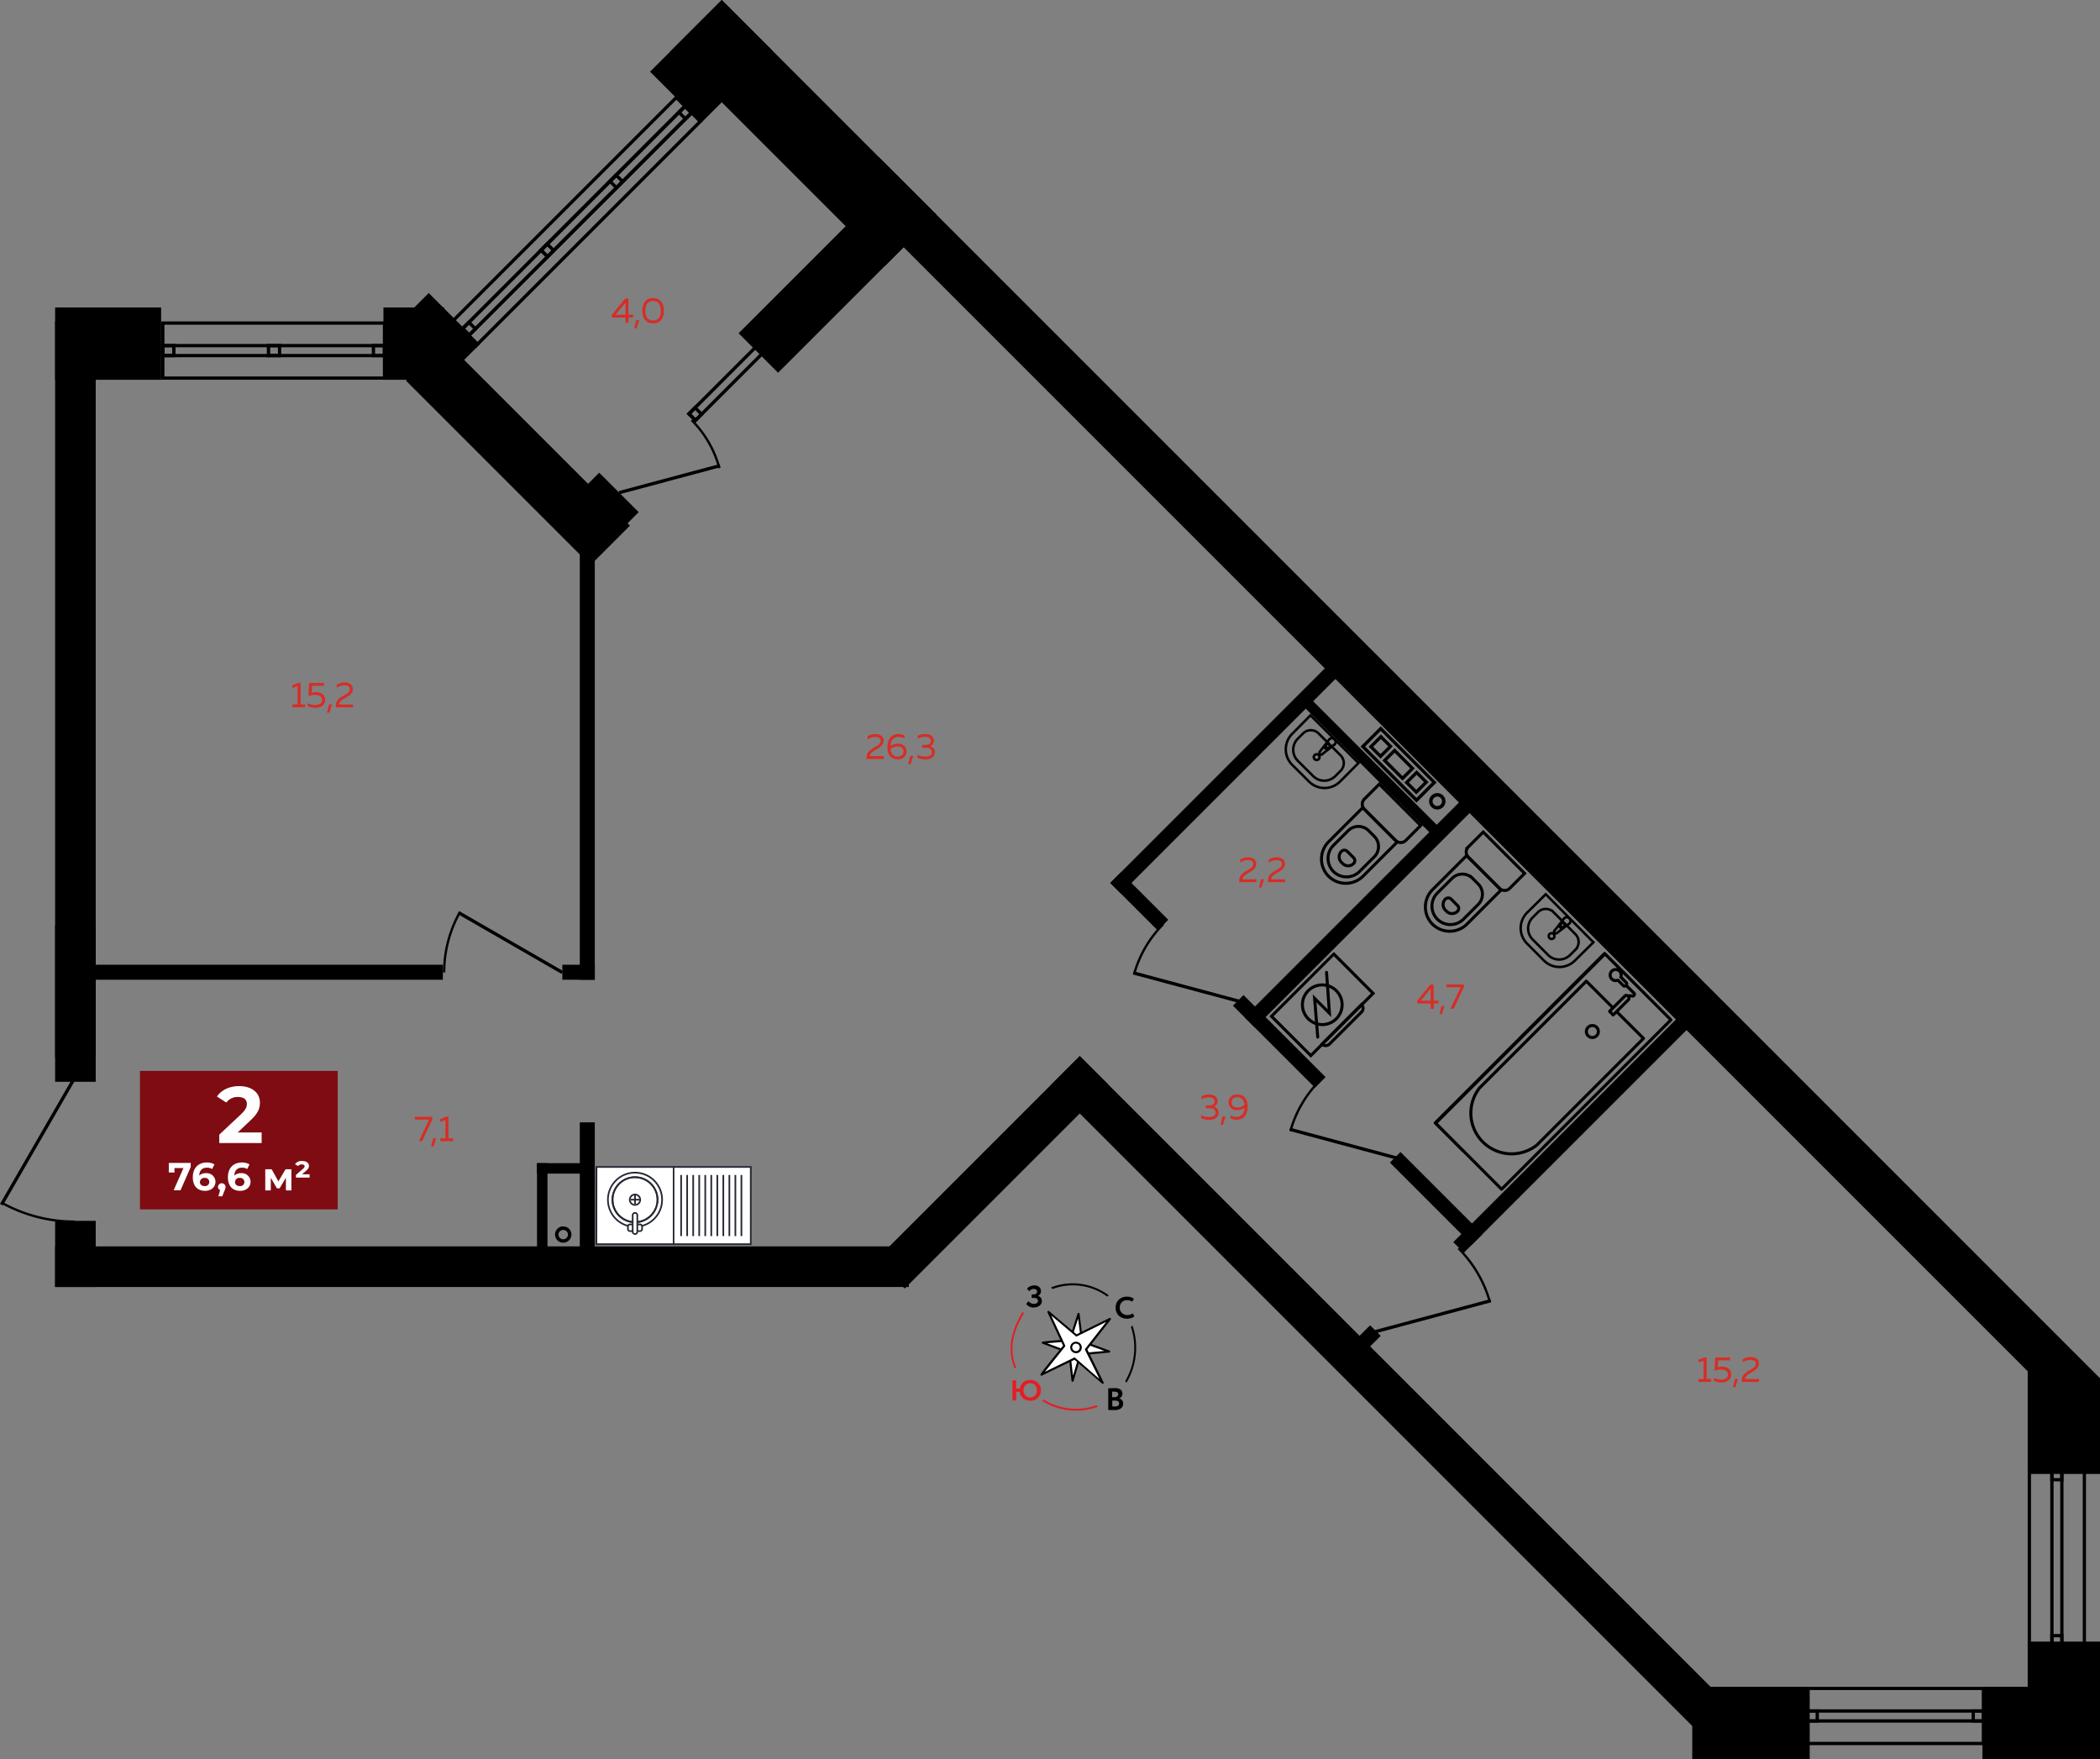 <svg id="Layer_1" data-name="Layer 1" xmlns="http://www.w3.org/2000/svg" width="792.78" height="664.07" viewBox="0 0 792.78 664.07">
  <rect x="0" y="0" width="792.78" height="664.07" fill="#808080" stroke="none"/>
  <defs>
    <style>
      .cls-1, .cls-17 {
        fill-rule: evenodd;
      }

      .cls-10, .cls-11, .cls-12, .cls-13, .cls-14, .cls-2, .cls-3, .cls-4, .cls-5, .cls-6, .cls-7, .cls-8, .cls-9 {
        fill: none;
        stroke: #000;
      }

      .cls-10, .cls-12, .cls-13, .cls-14, .cls-2, .cls-3, .cls-4, .cls-5, .cls-6, .cls-7, .cls-9 {
        stroke-miterlimit: 22.93;
      }

      .cls-2 {
        stroke-width: 1.24px;
      }

      .cls-3 {
        stroke-width: 0.88px;
      }

      .cls-4 {
        stroke-width: 1.14px;
      }

      .cls-5 {
        stroke-width: 1.13px;
      }

      .cls-6 {
        stroke-width: 1.13px;
      }

      .cls-7 {
        stroke-width: 1.13px;
      }

      .cls-11, .cls-13, .cls-8 {
        stroke-linecap: round;
      }

      .cls-11, .cls-8 {
        stroke-linejoin: round;
      }

      .cls-8 {
        stroke-width: 1.14px;
      }

      .cls-9 {
        stroke-width: 0.93px;
      }

      .cls-10 {
        stroke-width: 0.93px;
      }

      .cls-11 {
        stroke-width: 0.93px;
      }

      .cls-12 {
        stroke-width: 1.14px;
      }

      .cls-13 {
        stroke-width: 1.14px;
      }

      .cls-14 {
        stroke-width: 1.14px;
      }

      .cls-15, .cls-17 {
        fill: #fff;
      }

      .cls-16 {
        fill: #262934;
      }

      .cls-18 {
        fill: #e31e24;
      }

      .cls-19 {
        fill: #7f0c12;
      }

      .cls-20 {
        fill: #fefefe;
      }

      .cls-21 {
        fill: #d72d26;
      }
    </style>
  </defs>
  <path class="cls-1" d="M765.49,554.12v67.81h22V554.12Zm1.24,1.24v65.33h19.54V555.36Z"/>
  <path class="cls-1" d="M774,554.12v67.81h5V554.12Zm1.25,1.24v65.33h2.52V555.36Z"/>
  <path class="cls-1" d="M774,616.85v5.08h5v-5.08Zm1.25,1.24v2.6h2.52v-2.6Z"/>
  <path class="cls-1" d="M774,554.12v5.09h5v-5.09Zm1.25,1.24V558h2.52v-2.6Z"/>
  <path class="cls-1" d="M681.58,658.8h67.81v-22H681.58Zm1.24-1.24h65.33V638H682.82Z"/>
  <path class="cls-1" d="M681.58,650.29h67.81v-5H681.58Zm1.24-1.24h65.33v-2.53H682.82Z"/>
  <path class="cls-1" d="M744.31,650.29h5.08v-5h-5.08Zm1.24-1.24h2.6v-2.53h-2.6Z"/>
  <path class="cls-1" d="M681.58,650.29h5.08v-5h-5.08Zm1.24-1.24h2.6v-2.53h-2.6Z"/>
  <path class="cls-1" d="M145.79,121.34h-85v22h85Zm-1.25,1.24H62.08v19.55h82.46Z"/>
  <path class="cls-1" d="M145.79,129.85h-85v5h85Zm-1.25,1.24H62.08v2.53h82.46Z"/>
  <path class="cls-1" d="M106.16,129.85h-5.43v5h5.43Zm-1.25,1.24H102v2.53h2.94Z"/>
  <path class="cls-1" d="M66.26,129.85H60.83v5h5.43ZM65,131.09H62.08v2.53H65Z"/>
  <path class="cls-1" d="M145.79,129.85h-5.43v5h5.43Zm-1.25,1.24H141.6v2.53h2.94Z"/>
  <rect x="20.81" y="116.07" width="40.01" height="27.3"/>
  <rect x="144.76" y="116.07" width="22.94" height="27.3"/>
  <rect x="155.24" y="113.35" width="19.05" height="27.3" transform="translate(-41.54 153.71) rotate(-45)"/>
  <rect x="249.45" y="9.53" width="38.27" height="27.3" transform="translate(62.28 196.71) rotate(-45)"/>
  <rect x="289.66" y="-7.12" width="27.3" height="114.54" transform="translate(53.38 229.16) rotate(-45)"/>
  <polygon class="cls-1" points="765.49 516.6 787.27 516.6 792.78 520.32 792.78 556.42 765.49 556.42 765.49 516.6"/>
  <rect x="765.49" y="619.72" width="27.3" height="44.34"/>
  <rect x="748.44" y="636.77" width="44.34" height="27.3"/>
  <rect x="748.44" y="636.77" width="44.34" height="27.3"/>
  <rect x="638.85" y="636.77" width="44.34" height="27.3"/>
  <rect x="20.81" y="460.88" width="15.33" height="24.96"/>
  <rect x="20.81" y="349.29" width="15.33" height="59.09"/>
  <rect x="20.81" y="121.18" width="15.33" height="277.87"/>
  <rect x="547.37" y="-30.08" width="17.43" height="652.05" transform="translate(-46.39 479.89) rotate(-45)"/>
  <rect x="20.81" y="470.52" width="322.27" height="15.33"/>
  <rect x="320.17" y="434.89" width="108.8" height="15.33" transform="translate(-203.22 394.48) rotate(-45)"/>
  <rect x="519.65" y="352.27" width="15.33" height="353.85" transform="translate(-219.75 527.86) rotate(-45)"/>
  <rect x="218.88" y="205.76" width="5.66" height="164.1"/>
  <rect x="218.88" y="423.7" width="5.66" height="52.15"/>
  <rect x="403.84" y="290.72" width="118.17" height="5.66" transform="translate(-71.99 413.31) rotate(-45)"/>
  <rect x="454.46" y="341.35" width="118.17" height="5.66" transform="translate(-92.96 463.94) rotate(-45)"/>
  <rect x="532.69" y="424.79" width="122.49" height="5.66" transform="translate(-128.41 545.22) rotate(-45)"/>
  <rect x="508.52" y="503.92" width="12.55" height="5.66" transform="translate(-207.55 512.43) rotate(-45)"/>
  <rect x="32.21" y="364.2" width="134.98" height="5.66"/>
  <rect x="212.29" y="364.2" width="12.26" height="5.66"/>
  <rect x="427.26" y="327.62" width="5.66" height="25.31" transform="translate(-114.64 403.78) rotate(-45)"/>
  <rect x="480.12" y="371.23" width="5.66" height="43.8" transform="translate(-136.54 456.64) rotate(-45)"/>
  <rect x="539.37" y="430.48" width="5.66" height="43.8" transform="translate(-161.08 515.89) rotate(-45)"/>
  <rect x="273.91" y="92.87" width="84.46" height="21.07" transform="translate(19.48 253.83) rotate(-45)"/>
  <rect x="224.58" y="179.12" width="10.64" height="21.07" transform="translate(-66.77 218.11) rotate(-45)"/>
  <rect x="185" y="121.85" width="21.07" height="98.47" transform="translate(-63.7 188.37) rotate(-45)"/>
  <path class="cls-1" d="M262.55,159.57l32.35-32.35-3.34-3.35L259.2,156.23Zm0-1.76,30.59-30.59-1.58-1.59L261,156.23Z"/>
  <path class="cls-1" d="M262.55,159.57l3.2-3.19L262.4,153l-3.2,3.2Zm0-1.76,1.44-1.43-1.59-1.59L261,156.23Z"/>
  <path class="cls-1" d="M291.7,130.42l3.2-3.2-3.34-3.35-3.2,3.2Zm0-1.76,1.44-1.44-1.58-1.59-1.44,1.44Z"/>
  <path class="cls-1" d="M206.7,96l53.53-53.52-1.59-1.59L205.12,94.46ZM262,42.52,206.7,97.8l-3.34-3.34,55.28-55.29Z"/>
  <path class="cls-1" d="M176.2,126.55l84-84-1.59-1.59-84,84Zm85.79-84L176.2,128.31,172.85,125l85.79-85.79Z"/>
  <path class="cls-1" d="M179.48,129.83l84-84-4.87-4.87-84,84Zm85.79-84-85.79,85.79L172.85,125l85.79-85.79Z"/>
  <path class="cls-1" d="M176.2,126.55l84-84-4.87-4.87-84,84Zm85.79-84L176.2,128.31l-6.63-6.63,85.79-85.79Z"/>
  <path class="cls-1" d="M232.75,70l1.44-1.44L232.6,67l-1.44,1.44Zm3.2-1.44-3.2,3.2-3.35-3.35,3.2-3.2Z"/>
  <path class="cls-1" d="M258.79,44l1.44-1.44-1.59-1.59-1.44,1.44Zm3.2-1.44-3.2,3.19-3.34-3.34,3.19-3.2Z"/>
  <path class="cls-1" d="M206.7,96l1.44-1.44L206.56,93l-1.44,1.44Zm3.2-1.44-3.2,3.2-3.34-3.34,3.2-3.2Z"/>
  <path class="cls-1" d="M177.17,125.58l1.44-1.44L177,122.55,175.58,124Zm3.2-1.44-3.2,3.2L173.82,124l3.2-3.2Z"/>
  <line class="cls-2" x1="486.92" y1="426.33" x2="527.55" y2="437.24"/>
  <path class="cls-3" d="M487.18,426.89a43.28,43.28,0,0,1,11.08-18.95"/>
  <line class="cls-2" x1="427.85" y1="367.27" x2="468.49" y2="378.18"/>
  <path class="cls-3" d="M428.12,367.83a43.23,43.23,0,0,1,11.07-19"/>
  <line class="cls-2" x1="562.78" y1="491.02" x2="519.06" y2="502.75"/>
  <path class="cls-3" d="M562.49,491.62a46.49,46.49,0,0,0-11.91-20.39"/>
  <line class="cls-2" x1="173.04" y1="344.48" x2="212.25" y2="367.09"/>
  <path class="cls-3" d="M173.67,344.26a46.52,46.52,0,0,0-6,22.84"/>
  <line class="cls-2" x1="271.82" y1="175.78" x2="233.75" y2="185.98"/>
  <path class="cls-3" d="M271.56,176.71a40.37,40.37,0,0,0-10.45-18.1"/>
  <line class="cls-2" x1="0.54" y1="454.77" x2="28.17" y2="406.91"/>
  <path class="cls-3" d="M.89,454.17a56.61,56.61,0,0,0,27.29,7"/>
  <rect x="515.26" y="254.82" width="3.95" height="68.42" transform="translate(-52.86 450.47) rotate(-45.01)"/>
  <rect x="202.73" y="439.1" width="19.84" height="3.95"/>
  <rect x="202.73" y="439.1" width="3.95" height="35.96"/>
  <path class="cls-4" d="M554.31,323.58l11.77,11.77a2.72,2.72,0,0,0,3.86,0l5.63-5.63-15.63-15.63-5.63,5.63A2.74,2.74,0,0,0,554.31,323.58Z"/>
  <path class="cls-5" d="M542.62,347h0a7,7,0,0,0,9.86,0l5.56-5.57a5.46,5.46,0,0,0,0-7.72l-2.13-2.14a5.48,5.48,0,0,0-7.72,0l-5.57,5.57A7,7,0,0,0,542.62,347Z"/>
  <path class="cls-6" d="M545.63,343.55l.48.48a2.91,2.91,0,0,0,4.12,0h0a1.56,1.56,0,0,0,0-2.21l-2.38-2.38a1.57,1.57,0,0,0-2.22,0h0A2.92,2.92,0,0,0,545.63,343.55Z"/>
  <path class="cls-7" d="M540.78,348.88h0a9.25,9.25,0,0,0,13,0l12.9-12.9-13-13-12.9,12.9A9.23,9.23,0,0,0,540.78,348.88Z"/>
  <path class="cls-4" d="M526.85,317.27,515.08,305.5a2.74,2.74,0,0,1,0-3.86l5.64-5.64,15.63,15.63-5.64,5.64A2.74,2.74,0,0,1,526.85,317.27Z"/>
  <path class="cls-5" d="M503.39,329h0a7,7,0,0,1,0-9.86l5.57-5.56a5.47,5.47,0,0,1,7.72,0l2.14,2.14a5.48,5.48,0,0,1,0,7.72L513.25,329A7,7,0,0,1,503.39,329Z"/>
  <path class="cls-6" d="M506.89,326l-.49-.49a2.92,2.92,0,0,1,0-4.11h0a1.58,1.58,0,0,1,2.22,0l2.38,2.38a1.58,1.58,0,0,1,0,2.22h0A2.92,2.92,0,0,1,506.89,326Z"/>
  <path class="cls-7" d="M501.56,330.79h0a9.22,9.22,0,0,1,0-13l12.89-12.9,13,13-12.9,12.89A9.23,9.23,0,0,1,501.56,330.79Z"/>
  <path class="cls-8" d="M602.74,391a2.26,2.26,0,1,1,0-3.19A2.24,2.24,0,0,1,602.74,391Zm28.06-6-63.93,63.94m0,0L542,424m0,0,63.94-63.93m-7.09,10.32,10.06,10.06M620.45,392l-40.3,40.3m-21.59-21.6,40.29-40.29M609,383.15l5.86-5.86m-1.36-1.37-5.86,5.87m0,0,1.36,1.36m8-8.08L613.9,372m-2-3.14L614,371m-1.12,1.12L610.75,370m-.47,11.87L620.45,392m-5.61-14.73a1,1,0,0,0-1.36-1.37m-54.92,34.8a15.38,15.38,0,0,0,21.59,21.6M616.09,376a.7.7,0,0,0,.88-.89m-.88.89a2.32,2.32,0,0,0-1.28,0m-2.94-7.1a2.09,2.09,0,1,0-1.12,1.12m2.12,2.12a.8.8,0,0,0,1-.1.79.79,0,0,0,.1-1m-72.17,52.88,10.66-10.65m0,0,10.66-10.66m0,0,10.65-10.65m0,0,10.66-10.66m0,0,10.66-10.66m0,0,10.65-10.65m-63.94,63.93,10.66,10.66m0-21.31-10.66,10.65m10.66-10.65.18.18m10.48-10.84-10.66,10.66m10.66-10.66.17.18m10.48-10.83-10.65,10.65m10.65-10.65.18.17m10.48-10.83L573.79,391.9m10.66-10.66.18.18m10.48-10.84-10.66,10.66m10.66-10.66.17.18m21.14-.18-10.66-10.65m0,0-10.65,10.65m.17.18-.17-.18m-10.48,10.84-.18-.18M574,392.07l-.18-.17m-10.48,10.83-.17-.18m-10.48,10.84-.18-.18M630.8,385l-63.93,63.94M630.8,385l-63.93,63.94m39.07-88.8L630.8,385"/>
  <path class="cls-9" d="M576.48,356.21l6.38,6.42a8.28,8.28,0,0,0,11.68,0l7-6.91-18-18.14-7,6.92A8.27,8.27,0,0,0,576.48,356.21Z"/>
  <path class="cls-10" d="M578.62,354.68l5.8,5.83a5.9,5.9,0,0,0,8.33,0l2-2a4.14,4.14,0,0,0,0-5.84l-8.28-8.33a4.16,4.16,0,0,0-5.85,0l-2,2A5.9,5.9,0,0,0,578.62,354.68Z"/>
  <path class="cls-11" d="M586.52,354.15a1.09,1.09,0,1,1,0-1.54A1.09,1.09,0,0,1,586.52,354.15Zm5.94-5.52-4.76,3.65m-.9-.9,3.71-4.7m-.55,1.45,1,1.05m0,0-.65.64m-1-1,.65-.65m2.5.5,0,0a1.38,1.38,0,0,0-2-2l0,0m-3.71,4.7a.69.69,0,0,0,.13.77.67.67,0,0,0,.77.13m1-3.31a1.2,1.2,0,0,0,1.44,1.44m-.83-1.63a.75.75,0,0,0,.06,1,.73.73,0,0,0,1,.05"/>
  <path class="cls-9" d="M494.23,295.11l-6.42-6.39a8.29,8.29,0,0,1,0-11.68l6.92-7,18.13,18-6.92,6.95A8.28,8.28,0,0,1,494.23,295.11Z"/>
  <path class="cls-10" d="M495.76,293l-5.83-5.8a5.91,5.91,0,0,1,0-8.33l2-2a4.14,4.14,0,0,1,5.84,0l8.32,8.28a4.14,4.14,0,0,1,0,5.84l-2,2A5.91,5.91,0,0,1,495.76,293Z"/>
  <path class="cls-11" d="M496.29,285.05a1.09,1.09,0,1,0,1.54,0A1.1,1.1,0,0,0,496.29,285.05Zm5.52-5.93-3.65,4.76m.9.9,4.7-3.71m-1.45.55-1.05-1m0,0-.65.64m1.05,1,.65-.65m-.5-2.5,0,0a1.38,1.38,0,0,1,2,0,1.39,1.39,0,0,1,0,2l0,0m-4.7,3.71a.69.69,0,0,1-.77-.13.66.66,0,0,1-.13-.77m3.31-1a1.19,1.19,0,0,1-1.44-1.43m1.63.83a.75.75,0,0,1-1.05-1"/>
  <path class="cls-1" d="M517.56,375,503.5,360.93l-22.7,22.71,14.06,14.06Zm-14-15.65L519.16,375l-24.31,24.3L479.2,383.65Z"/>
  <path class="cls-12" d="M504.47,374a7.49,7.49,0,1,1-10.59,0A7.5,7.5,0,0,1,504.47,374Z"/>
  <polyline class="cls-13" points="500.78 367.08 501.89 382.5 496.28 376.88 497.46 391.5"/>
  <path class="cls-14" d="M514,379.23h0a2,2,0,0,1,0,2.81l-12.12,12.11a2,2,0,0,1-2.8,0Z"/>
  <rect class="cls-15" x="225.15" y="440.52" width="29.14" height="29.14"/>
  <path class="cls-16" d="M254.6,470H224.84V440.21H254.6Zm-29.13-.63H254V440.84h-28.5Z"/>
  <path class="cls-17" d="M239.72,463.13a10.23,10.23,0,1,0-10.23-10.23,10.25,10.25,0,0,0,10.23,10.23"/>
  <path class="cls-16" d="M239.72,463.44a10.54,10.54,0,1,1,10.55-10.54,10.55,10.55,0,0,1-10.55,10.54m0-20.45a9.91,9.91,0,1,0,9.91,9.91A9.92,9.92,0,0,0,239.72,443Z"/>
  <path class="cls-16" d="M239.72,461.71a8.81,8.81,0,1,1,8.81-8.81,8.82,8.82,0,0,1-8.81,8.81m0-17a8.17,8.17,0,1,0,8.18,8.17A8.17,8.17,0,0,0,239.72,444.73Z"/>
  <path class="cls-16" d="M239.72,461.71a8.81,8.81,0,1,1,8.81-8.81,8.82,8.82,0,0,1-8.81,8.81m0-17a8.17,8.17,0,1,0,8.18,8.17A8.17,8.17,0,0,0,239.72,444.73Z"/>
  <path class="cls-17" d="M239.72,454.87a2,2,0,1,0-2-2,2,2,0,0,0,2,2"/>
  <path class="cls-16" d="M239.72,455.18A2.28,2.28,0,1,1,242,452.9a2.28,2.28,0,0,1-2.28,2.28m0-3.93a1.65,1.65,0,1,0,1.65,1.65A1.65,1.65,0,0,0,239.72,451.25Z"/>
  <rect class="cls-16" x="239.41" y="451.24" width="0.63" height="3.32"/>
  <rect class="cls-16" x="238.06" y="452.58" width="3.32" height="0.63"/>
  <path class="cls-17" d="M237.81,462.24h3.82a.76.76,0,0,1,.76.76v1a.76.76,0,0,1-.76.76h-3.82a.76.76,0,0,1-.76-.76v-1a.76.76,0,0,1,.76-.76"/>
  <path class="cls-16" d="M241.63,465.06h-3.82a1.08,1.08,0,0,1-1.07-1.08v-1a1.07,1.07,0,0,1,1.07-1.08h3.82a1.08,1.08,0,0,1,1.08,1.08v1a1.09,1.09,0,0,1-1.08,1.08m-3.82-2.51a.45.45,0,0,0-.44.45v1a.45.45,0,0,0,.44.45h3.82a.45.45,0,0,0,.45-.45v-1a.45.45,0,0,0-.45-.45Z"/>
  <path class="cls-17" d="M239.72,457.88h0a.87.87,0,0,1,.87.87V465a.87.87,0,0,1-1.74,0v-6.21a.87.87,0,0,1,.87-.87"/>
  <path class="cls-16" d="M239.72,466.15a1.19,1.19,0,0,1-1.19-1.19v-6.21a1.19,1.19,0,0,1,2.38,0V465a1.19,1.19,0,0,1-1.19,1.19m0-8a.56.56,0,0,0-.56.56V465a.56.56,0,1,0,1.12,0v-6.21A.56.56,0,0,0,239.72,458.19Z"/>
  <rect class="cls-15" x="254.29" y="440.52" width="29.14" height="29.14"/>
  <path class="cls-16" d="M283.74,470H254V440.21h29.77Zm-29.14-.63h28.51V440.84H254.6Z"/>
  <rect class="cls-16" x="256.82" y="443.56" width="0.63" height="23.07"/>
  <rect class="cls-16" x="259.1" y="443.56" width="0.63" height="23.07"/>
  <rect class="cls-16" x="261.38" y="443.56" width="0.63" height="23.07"/>
  <rect class="cls-16" x="263.65" y="443.56" width="0.63" height="23.07"/>
  <rect class="cls-16" x="265.93" y="443.56" width="0.63" height="23.07"/>
  <rect class="cls-16" x="268.2" y="443.56" width="0.63" height="23.07"/>
  <rect class="cls-16" x="270.48" y="443.56" width="0.63" height="23.07"/>
  <rect class="cls-16" x="272.75" y="443.56" width="0.63" height="23.07"/>
  <rect class="cls-16" x="275.03" y="443.56" width="0.63" height="23.07"/>
  <rect class="cls-16" x="277.3" y="443.56" width="0.63" height="23.07"/>
  <rect class="cls-16" x="279.58" y="443.56" width="0.63" height="23.07"/>
  <path d="M515.35,281.82l5.88-5.89,19.4,19.4-5.89,5.89Zm5.45-7.19-7.19,7.19L534.74,303l7.62-7.62L521.23,274.2Z"/>
  <path d="M518.4,281.89l2.9-2.9,2.77,2.77-2.9,2.9Zm2.46-4.2-4.19,4.2,4.5,4.5,4.63-4.63-4.5-4.51Z"/>
  <path d="M531.9,295.39l2.9-2.9,2.77,2.77-2.9,2.9Zm2.47-4.2-4.2,4.2,4.5,4.51,4.64-4.64-4.51-4.5Z"/>
  <path d="M523.59,287.08l2.9-2.9,5.89,5.89-2.9,2.9Zm2.47-4.2-4.2,4.2,7.62,7.62,4.63-4.63-7.62-7.62Z"/>
  <path d="M542.6,300.72a1.79,1.79,0,0,0-1.78,1.77,1.77,1.77,0,0,0,.53,1.26,1.74,1.74,0,0,0,1.25.52,1.76,1.76,0,0,0,1.26-.52,1.8,1.8,0,0,0,.52-1.26,1.78,1.78,0,0,0-.52-1.25,1.76,1.76,0,0,0-1.26-.52m-2.18-.41a3.08,3.08,0,0,1,2.18-.91,3.12,3.12,0,0,1,2.19.91,3.07,3.07,0,0,1,.9,2.18,3.07,3.07,0,0,1-3.09,3.09,3.09,3.09,0,0,1-3.09-3.09A3,3,0,0,1,540.42,300.31Z"/>
  <path d="M211.41,464.79a1.78,1.78,0,0,1,3,1.26,1.78,1.78,0,0,1-3.56,0,1.78,1.78,0,0,1,.52-1.26m1.26-1.83a3.05,3.05,0,0,0-2.18.9,3.08,3.08,0,0,0,0,4.37,3.09,3.09,0,0,0,5.27-2.18,3.1,3.1,0,0,0-.91-2.19A3.05,3.05,0,0,0,212.67,463Z"/>
  <path class="cls-15" d="M407.85,511.22l10.84-1-10.22-3.72L407.15,496l-3.23,10s-10.43.83-10.3.89,10,3.75,10,3.75l1.2,10.62Z"/>
  <path d="M393.26,507a.5.5,0,0,1,0-.21c.06-.37.06-.38,10.4-1.2l3.14-9.71a.38.38,0,0,1,.4-.26.41.41,0,0,1,.35.36l1.29,10.21,10,3.64a.41.41,0,0,1,.27.42.38.38,0,0,1-.34.35l-10.59,1-2.91,9.77a.37.37,0,0,1-.4.27.44.44,0,0,1-.35-.36l-1.17-10.37c-3.73-1.39-9.72-3.62-9.85-3.68a.47.47,0,0,1-.2-.22M407,497.79l-2.69,8.33a.41.41,0,0,1-.32.26c-2.76.21-6.54.52-8.66.71l8.47,3.15a.45.45,0,0,1,.27.34l1,8.74,2.45-8.23a.38.38,0,0,1,.32-.26l9.1-.85-8.55-3.11a.41.41,0,0,1-.26-.34Z"/>
  <path class="cls-15" d="M410,509.36l9-11.46-12.65,6.25-10.59-8.91,6,12.81s-8.78,10.89-8.6,10.83,12.52-6.07,12.52-6.07L416.3,522Z"/>
  <path d="M392.81,519c-.12-.33.53-1.14,8.5-11l-5.87-12.58a.39.39,0,0,1,.1-.47.37.37,0,0,1,.48,0l10.39,8.75,12.43-6.15a.38.38,0,0,1,.47.12.41.41,0,0,1,0,.5l-8.82,11.26,6.14,12.4a.39.39,0,0,1-.09.49.37.37,0,0,1-.48,0l-10.43-9c-3.82,1.86-12.16,5.91-12.33,6a.4.4,0,0,1-.45-.16l-.05-.08m9.31-11.11a.41.41,0,0,1-.06.4c-2.48,3.09-5.93,7.39-7.59,9.51l11-5.37a.39.39,0,0,1,.41.06l9.19,8-5.42-10.93a.41.41,0,0,1,0-.43L417.63,499l-11.09,5.48a.37.37,0,0,1-.41-.05l-9.27-7.81,5.25,11.24Z"/>
  <path class="cls-15" d="M406.83,510.34a1.9,1.9,0,0,1-1.34-3.54,1.89,1.89,0,0,1,1.34,3.54"/>
  <path d="M404.13,509.35a2.18,2.18,0,1,1,2.85,1.37,2.24,2.24,0,0,1-2.85-1.37m3.36-1.28a1.42,1.42,0,1,0-.8,1.9A1.46,1.46,0,0,0,407.49,508.07Z"/>
  <path class="cls-18" d="M414,530.47a23.25,23.25,0,0,1-20-2.12l-.57.49a23.9,23.9,0,0,0,21,2.25Z"/>
  <path d="M424.78,521.38l.48.6a25.69,25.69,0,0,0,2.26-21.56l-.58.49a25,25,0,0,1-2.16,20.47"/>
  <path class="cls-18" d="M386.54,495.76l-.48-.6c-4.07,6.67-6.17,14.06-3,21.49l.56-.47c-3-7.08-.9-14,2.91-20.42"/>
  <path d="M397.29,486.63A22,22,0,0,1,418,489.47l.56-.48a22.71,22.71,0,0,0-21.79-3Z"/>
  <path d="M427.67,495.85l.57,1.06a3,3,0,0,1-1.14.65,4.78,4.78,0,0,1-1.57.25,4.47,4.47,0,0,1-3.15-1.13,4,4,0,0,1-1.21-3,4.08,4.08,0,0,1,1.15-3,4.24,4.24,0,0,1,3.18-1.17,3.82,3.82,0,0,1,2.57.81l-.66,1.05a3.51,3.51,0,0,0-1.91-.54,2.64,2.64,0,0,0-2,.77,2.75,2.75,0,0,0-.78,2.05,2.71,2.71,0,0,0,.81,2,3,3,0,0,0,2.12.78,3.31,3.31,0,0,0,2-.64"/>
  <path d="M418.38,532.27v-8.18c.89,0,1.72-.06,2.5-.06a3.48,3.48,0,0,1,2.13.54,1.78,1.78,0,0,1,.71,1.49,1.9,1.9,0,0,1-1.24,1.87v0a2,2,0,0,1,1.11.67,1.88,1.88,0,0,1,.41,1.25,2.16,2.16,0,0,1-.86,1.83,3.92,3.92,0,0,1-2.35.63c-1,0-1.79,0-2.41-.06m2.47-6.89a8.89,8.89,0,0,0-1,0v2.08h1a1.46,1.46,0,0,0,.93-.29,1,1,0,0,0,.35-.81.86.86,0,0,0-.36-.75A1.63,1.63,0,0,0,420.85,525.38Zm.13,3.37H419.9v2.17a10,10,0,0,0,1,.06c1.05,0,1.58-.39,1.58-1.18a.9.9,0,0,0-.39-.79A2.07,2.07,0,0,0,421,528.75Z"/>
  <path d="M390.32,493.62a3.7,3.7,0,0,1-1.73-.38,3.05,3.05,0,0,1-1.17-1l.81-1a3.45,3.45,0,0,0,1,.72,2.41,2.41,0,0,0,1.06.27,1.89,1.89,0,0,0,1.13-.31,1,1,0,0,0,.43-.88.91.91,0,0,0-.39-.78,1.86,1.86,0,0,0-1.11-.28h-.87v-1.32h.82a1.31,1.31,0,0,0,.87-.3,1,1,0,0,0,0-1.51,1.38,1.38,0,0,0-.9-.27,2.12,2.12,0,0,0-1.72.87l-.85-.94a3.08,3.08,0,0,1,1.17-.91,3.63,3.63,0,0,1,1.57-.34,2.77,2.77,0,0,1,1.85.58,2,2,0,0,1,.69,1.62,1.84,1.84,0,0,1-.3,1,2.26,2.26,0,0,1-.84.78v0a1.78,1.78,0,0,1,1.1.67,2.19,2.19,0,0,1-.52,3,3.39,3.39,0,0,1-2.08.65"/>
  <path class="cls-18" d="M383.61,528.68H382.2v-7.6h1.41v3.11H385a3.7,3.7,0,0,1,1.28-2.33,3.93,3.93,0,0,1,2.62-.9,4,4,0,0,1,2.93,1.09,4.1,4.1,0,0,1,0,5.66,4.37,4.37,0,0,1-5.57.17,3.73,3.73,0,0,1-1.28-2.44h-1.33Zm2.78-3.8a2.62,2.62,0,0,0,.74,1.9,2.58,2.58,0,0,0,3.65,0,2.81,2.81,0,0,0,.66-1.93,2.66,2.66,0,0,0-.69-1.92,2.58,2.58,0,0,0-3.64,0A2.66,2.66,0,0,0,386.39,524.88Z"/>
  <rect class="cls-19" x="52.84" y="404.27" width="74.65" height="52.29"/>
  <path class="cls-20" d="M98.77,427.51v4h-16v-3.17L91,420.63c1.87-1.78,2.2-2.86,2.2-3.89,0-1.66-1.14-2.62-3.37-2.62a5.17,5.17,0,0,0-4.38,2.11l-3.55-2.29c1.62-2.38,4.58-3.92,8.38-3.92,4.7,0,7.84,2.41,7.84,6.24,0,2.05-.58,3.92-3.53,6.66l-4.85,4.59Z"/>
  <path class="cls-20" d="M72,439v1.55l-3.85,8.8h-2.6l3.71-8.4H65.86v1.68H63.73V439Z"/>
  <path class="cls-20" d="M81.34,446.11c0,2.11-1.73,3.44-3.92,3.44-2.85,0-4.63-1.79-4.63-5.13,0-3.58,2.16-5.57,5.28-5.57a5.53,5.53,0,0,1,2.88.71l-.88,1.76a3.37,3.37,0,0,0-1.94-.52c-1.73,0-2.84,1-2.91,3a3.47,3.47,0,0,1,2.56-.92A3.29,3.29,0,0,1,81.34,446.11Zm-2.32.12a1.57,1.57,0,0,0-1.76-1.56,1.62,1.62,0,0,0-1.79,1.56c0,.88.66,1.53,1.82,1.53A1.55,1.55,0,0,0,79,446.23Z"/>
  <path class="cls-20" d="M85.15,448a3.42,3.42,0,0,1-.4,1.48l-.84,2.13H82.45l.65-2.35a1.28,1.28,0,0,1-.8-1.26,1.43,1.43,0,0,1,2.85,0Z"/>
  <g>
    <path class="cls-20" d="M94.59,446.11c0,2.11-1.73,3.44-3.92,3.44-2.86,0-4.63-1.79-4.63-5.13,0-3.58,2.16-5.57,5.28-5.57a5.56,5.56,0,0,1,2.88.71l-.89,1.76a3.34,3.34,0,0,0-1.93-.52c-1.73,0-2.84,1-2.92,3a3.49,3.49,0,0,1,2.56-.92A3.29,3.29,0,0,1,94.59,446.11Zm-2.33.12a1.56,1.56,0,0,0-1.76-1.56,1.61,1.61,0,0,0-1.78,1.56c0,.88.66,1.53,1.81,1.53A1.55,1.55,0,0,0,92.26,446.23Z"/>
    <path class="cls-20" d="M107.93,449.38v-4.77l-2.38,4h-1l-2.32-4v4.78h-2.09v-8h2.41l2.54,4.6,2.71-4.6H110l0,8Z"/>
  </g>
  <path class="cls-20" d="M116.88,443.3v1.24h-5.16v-1l2.55-2.22c.6-.5.73-.78.73-1.06s-.33-.7-1.07-.7a1.62,1.62,0,0,0-1.37.64l-1.18-.71a3,3,0,0,1,2.69-1.21c1.61,0,2.57.77,2.57,1.86,0,.59-.21,1.08-1.17,1.91l-1.42,1.24Z"/>
  <path class="cls-21" d="M163.21,421.6v1l-3.84,8.18h-1.22l3.82-8.13h-5.39V421.6Z"/>
  <g>
    <path class="cls-21" d="M162.75,432.84l.75-3.11h1.15l-1,3.11Z"/>
    <path class="cls-21" d="M169.29,421.6v8.13H171v1.08h-4.79v-1.08h1.94V422.8l-1.94.74v-1.09l2.23-.85Z"/>
  </g>
  <g>
    <path class="cls-21" d="M113.48,257.81v8.13h1.72V267h-4.8v-1.09h1.94V259l-1.94.73v-1.08l2.24-.86Z"/>
    <path class="cls-21" d="M122.31,257.81v1.09h-4.46l-.16,2.6a5.78,5.78,0,0,1,1.57-.2c1.74,0,3.5.74,3.5,2.95,0,1.87-1.57,2.94-3.58,2.94a7,7,0,0,1-3-.62v-1.09a6.2,6.2,0,0,0,2.82.65c1.5,0,2.56-.63,2.56-1.88,0-1.5-1.31-1.92-2.74-1.92a7.23,7.23,0,0,0-2.39.43l.3-4.95Z"/>
  </g>
  <g>
    <path class="cls-21" d="M123.43,269.06l.75-3.12h1.15l-1,3.12Z"/>
    <path class="cls-21" d="M130.06,257.65c1.88,0,3.14.9,3.14,2.47s-1.31,2.48-2.6,3.24-2.55,1.38-2.58,2.6l5.25,0V267h-6.49v-.54c0-2.25,1.65-3.11,3.09-3.95,1.15-.67,2.19-1.24,2.19-2.44,0-.9-.77-1.39-2.1-1.39a5,5,0,0,0-2.86,1v-1.13A5.09,5.09,0,0,1,130.06,257.65Z"/>
  </g>
  <path class="cls-21" d="M237.24,112.7v6.11H239v1.06h-1.74v2h-1.12v-2H231v-1l5-6.15Zm-1.12,1.53-3.74,4.58h3.74Z"/>
  <path class="cls-21" d="M239.43,123.94l.75-3.11h1.15l-1,3.11Z"/>
  <path class="cls-21" d="M246.55,112.53c2.8,0,4.08,2,4.08,4.77s-1.28,4.77-4.08,4.77-4.07-2-4.07-4.77S243.76,112.53,246.55,112.53Zm0,1.09c-2,0-2.92,1.38-2.92,3.68s.91,3.69,2.92,3.69,2.92-1.38,2.92-3.69S248.57,113.62,246.55,113.62Z"/>
  <g>
    <path class="cls-21" d="M330.43,277.12c1.89,0,3.15.9,3.15,2.47s-1.32,2.48-2.61,3.24-2.54,1.38-2.57,2.6l5.24,0v1.09h-6.49V286c0-2.25,1.66-3.11,3.09-3.95,1.16-.67,2.2-1.24,2.2-2.44,0-.9-.77-1.39-2.1-1.39a5,5,0,0,0-2.86,1V278A5.08,5.08,0,0,1,330.43,277.12Z"/>
    <path class="cls-21" d="M339.07,280.75a3,3,0,0,1,3.16,2.89,3,3,0,0,1-3.3,3c-2.67,0-3.89-1.77-3.89-4.62,0-3.39,1.81-4.92,4.18-4.92a5,5,0,0,1,2.24.53v1.08a4.84,4.84,0,0,0-2.21-.52c-1.54,0-2.93.88-3.06,3.42A4.93,4.93,0,0,1,339.07,280.75Zm-.23,4.85c1.24,0,2.24-.51,2.24-1.91s-1.1-1.88-2.29-1.88a3.9,3.9,0,0,0-2.59,1C336.38,284.71,337.34,285.6,338.84,285.6Z"/>
  </g>
  <g>
    <path class="cls-21" d="M342.87,288.53l.74-3.12h1.15l-1,3.12Z"/>
    <path class="cls-21" d="M351.18,281.66A2.33,2.33,0,0,1,352.9,284c0,1.79-1.53,2.67-3.37,2.67a7.5,7.5,0,0,1-3.21-.61v-1.12a6.36,6.36,0,0,0,3.11.66c1.36,0,2.38-.45,2.38-1.65s-1-1.66-2.25-1.66h-1.41V281.2h1.28c1.35,0,2-.63,2-1.49s-.78-1.54-2.18-1.54a5.81,5.81,0,0,0-2.77.7v-1.11a6.25,6.25,0,0,1,2.91-.65c1.89,0,3.13,1,3.13,2.51A2.1,2.1,0,0,1,351.18,281.66Z"/>
  </g>
  <path class="cls-21" d="M458.29,417.72a2.34,2.34,0,0,1,1.72,2.33c0,1.79-1.53,2.67-3.37,2.67a7.67,7.67,0,0,1-3.22-.61V421a6.29,6.29,0,0,0,3.12.67c1.35,0,2.37-.45,2.37-1.66s-1-1.65-2.25-1.65h-1.41v-1.08h1.29c1.34,0,2-.64,2-1.49s-.77-1.55-2.18-1.55a5.65,5.65,0,0,0-2.76.71v-1.11a6.22,6.22,0,0,1,2.91-.65c1.88,0,3.13,1,3.13,2.5A2.14,2.14,0,0,1,458.29,417.72Z"/>
  <path class="cls-21" d="M460.78,424.59l.74-3.12h1.16l-1,3.12Z"/>
  <path class="cls-21" d="M467.09,413.18c2.67,0,3.89,1.77,3.89,4.62,0,3.39-1.82,4.92-4.19,4.92a5,5,0,0,1-2.23-.53V421.1a4.7,4.7,0,0,0,2.21.53c1.54,0,2.92-.88,3.06-3.43a4.89,4.89,0,0,1-2.89.88,3,3,0,0,1-3.16-2.88A3,3,0,0,1,467.09,413.18Zm-2.15,3c0,1.45,1.09,1.89,2.29,1.89a3.87,3.87,0,0,0,2.58-1c-.17-1.94-1.13-2.84-2.64-2.84C465.94,414.23,464.94,414.75,464.94,416.14Z"/>
  <g>
    <path class="cls-21" d="M471.12,323.64c1.88,0,3.14.9,3.14,2.47s-1.31,2.48-2.6,3.24-2.55,1.38-2.58,2.6h5.25V333h-6.49v-.54c0-2.25,1.65-3.1,3.09-3.94,1.15-.68,2.19-1.25,2.19-2.44,0-.91-.77-1.4-2.1-1.4a5,5,0,0,0-2.86,1v-1.14A5.09,5.09,0,0,1,471.12,323.64Z"/>
    <path class="cls-21" d="M475.3,335.05l.75-3.11h1.15l-1,3.11Z"/>
    <path class="cls-21" d="M481.93,323.64c1.88,0,3.14.9,3.14,2.47s-1.32,2.48-2.6,3.24-2.55,1.38-2.58,2.6h5.25V333h-6.49v-.54c0-2.25,1.65-3.1,3.09-3.94,1.15-.68,2.19-1.25,2.19-2.44,0-.91-.77-1.4-2.1-1.4a5,5,0,0,0-2.86,1v-1.14A5.09,5.09,0,0,1,481.93,323.64Z"/>
  </g>
  <path class="cls-21" d="M541.23,371.65v6.11H543v1.06h-1.73v2H540.1v-2H535v-1l5-6.15Zm-1.13,1.53-3.74,4.58h3.74Z"/>
  <path class="cls-21" d="M543.42,382.89l.75-3.11h1.15l-1,3.11Z"/>
  <path class="cls-21" d="M552.63,371.65v1l-3.85,8.18h-1.22l3.83-8.13H546v-1.08Z"/>
  <g>
    <path class="cls-21" d="M644.27,512.45v8.13H646v1.08H641.2v-1.08h1.93v-6.93l-1.93.74V513.3l2.23-.85Z"/>
    <path class="cls-21" d="M653.1,512.45v1.08h-4.45l-.17,2.6a6.2,6.2,0,0,1,1.57-.2c1.74,0,3.5.75,3.5,3,0,1.86-1.57,2.94-3.58,2.94a6.85,6.85,0,0,1-3-.63v-1.08a6.23,6.23,0,0,0,2.82.65c1.5,0,2.56-.64,2.56-1.88,0-1.51-1.3-1.93-2.74-1.93a7.39,7.39,0,0,0-2.38.43l.3-4.94Z"/>
  </g>
  <g>
    <path class="cls-21" d="M654.22,523.69l.75-3.11h1.15l-1,3.11Z"/>
    <path class="cls-21" d="M660.85,512.29c1.88,0,3.14.89,3.14,2.46s-1.31,2.48-2.6,3.24-2.54,1.38-2.57,2.6h5.24v1.08h-6.49v-.54c0-2.25,1.65-3.1,3.09-3.94,1.15-.68,2.2-1.25,2.2-2.44,0-.91-.78-1.4-2.1-1.4a4.94,4.94,0,0,0-2.86,1v-1.14A5.05,5.05,0,0,1,660.85,512.29Z"/>
  </g>
</svg>
